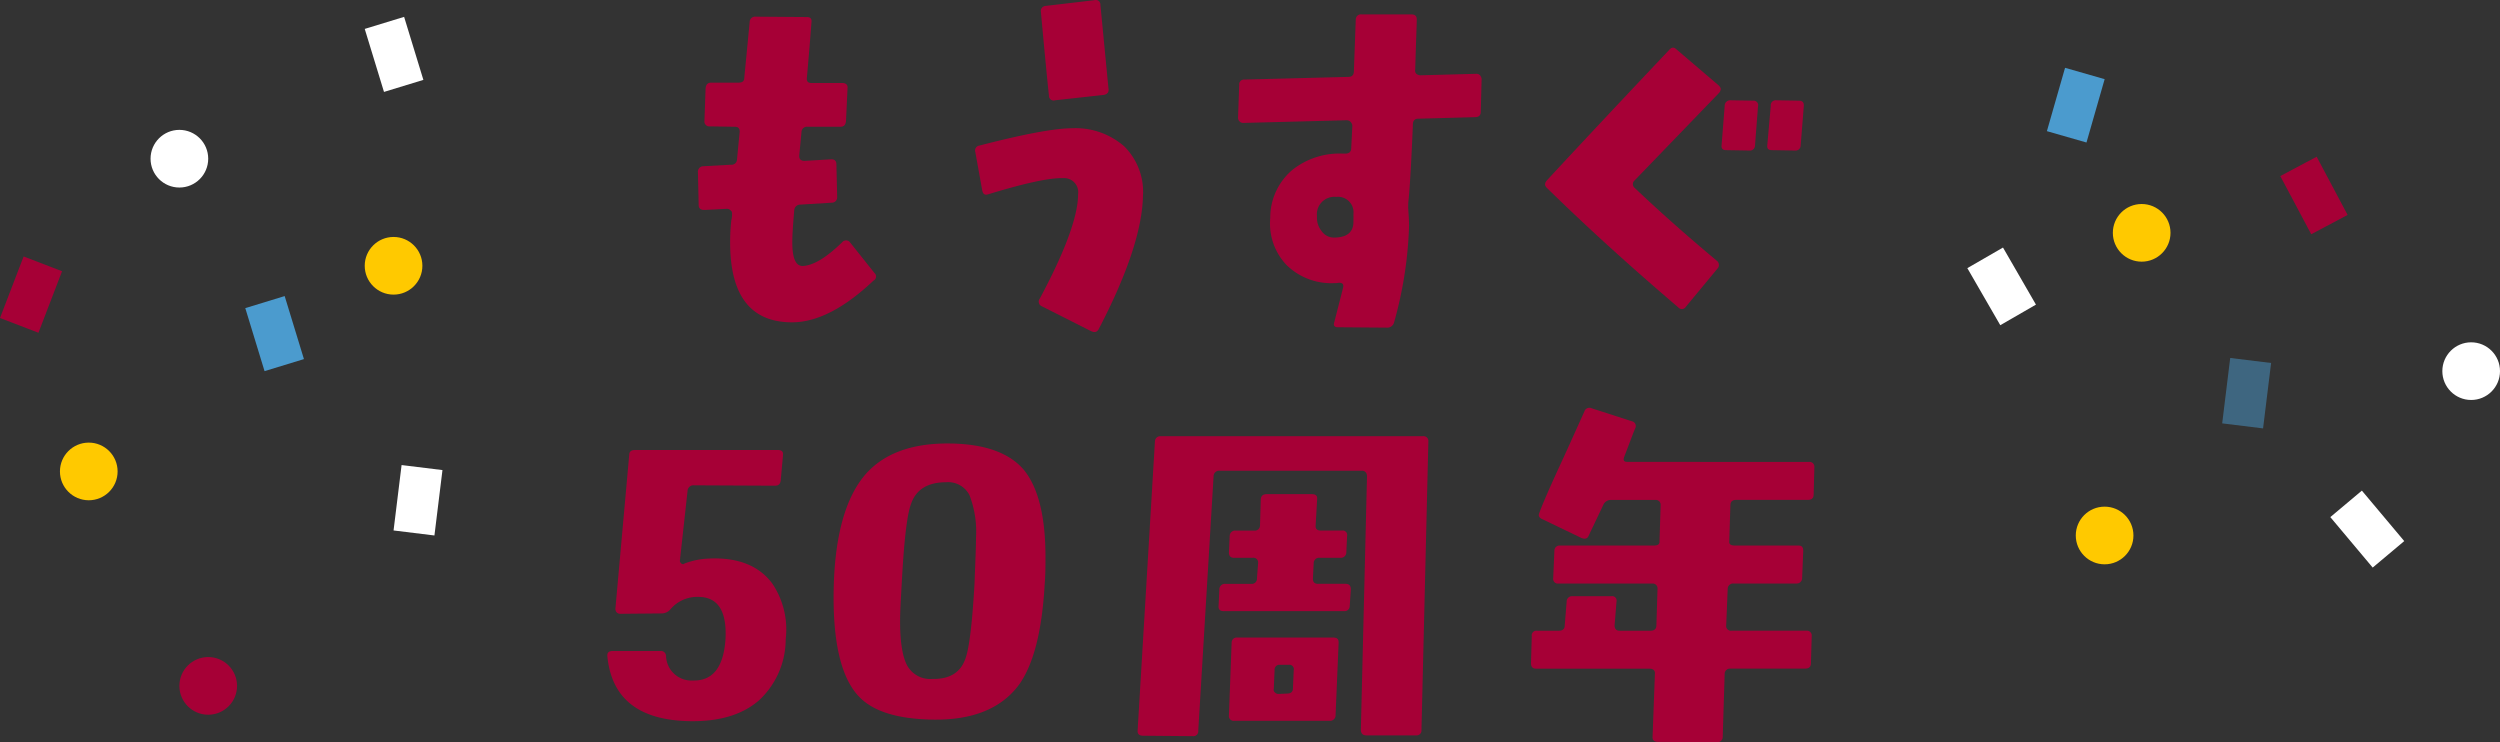 <svg xmlns="http://www.w3.org/2000/svg" xmlns:xlink="http://www.w3.org/1999/xlink" width="303.496" height="90.11" viewBox="0 0 303.496 90.11">
  <rect x="0" y="0" width="303.496" height="90.11" fill="#333333" stroke="none"/>
  <defs>
    <clipPath id="clip-path">
      <rect id="長方形_221" data-name="長方形 221" width="146.539" height="90.11" fill="#a60036"/>
    </clipPath>
  </defs>
  <g id="グループ_608" data-name="グループ 608" transform="translate(-40.504 -2402.234)">
    <rect id="長方形_228" data-name="長方形 228" width="5" height="8" transform="translate(89.256 2458.691) rotate(7)" fill="#fff"/>
    <rect id="長方形_224" data-name="長方形 224" width="5" height="8" transform="translate(70.281 2439.639) rotate(-17)" fill="#4b9bce"/>
    <rect id="長方形_230" data-name="長方形 230" width="5" height="8" transform="translate(43.371 2433.37) rotate(21)" fill="#a60036"/>
    <rect id="長方形_225" data-name="長方形 225" width="5" height="8" transform="translate(84.781 2405.743) rotate(-17)" fill="#fff"/>
    <circle id="楕円形_19" data-name="楕円形 19" cx="3.5" cy="3.5" r="3.5" transform="translate(84.781 2431)" fill="#ffc900"/>
    <circle id="楕円形_20" data-name="楕円形 20" cx="3.5" cy="3.5" r="3.5" transform="translate(47.781 2455.966)" fill="#ffc900"/>
    <circle id="楕円形_21" data-name="楕円形 21" cx="3.5" cy="3.5" r="3.5" transform="translate(58.781 2418)" fill="#fff"/>
    <circle id="楕円形_23" data-name="楕円形 23" cx="3.5" cy="3.5" r="3.5" transform="translate(62.281 2482)" fill="#a60036"/>
    <rect id="長方形_222" data-name="長方形 222" width="5" height="8" transform="translate(291.199 2410.466) rotate(16)" fill="#4b9bce"/>
    <rect id="長方形_226" data-name="長方形 226" width="5" height="8" transform="translate(317.328 2423.608) rotate(-28)" fill="#a60036"/>
    <rect id="長方形_227" data-name="長方形 227" width="5" height="8" transform="translate(311.249 2445.691) rotate(7)" fill="#4b9bce" opacity="0.5"/>
    <rect id="長方形_229" data-name="長方形 229" width="5" height="8" transform="matrix(0.766, -0.643, 0.643, 0.766, 323.401, 2465.009)" fill="#fff"/>
    <rect id="長方形_223" data-name="長方形 223" width="5" height="8" transform="translate(279.335 2434.786) rotate(-30)" fill="#fff"/>
    <circle id="楕円形_18" data-name="楕円形 18" cx="3.5" cy="3.5" r="3.5" transform="translate(297 2427)" fill="#ffc900"/>
    <circle id="楕円形_22" data-name="楕円形 22" cx="3.5" cy="3.5" r="3.5" transform="translate(292.5 2463.741)" fill="#ffc900"/>
    <g id="グループ_471" data-name="グループ 471" transform="translate(114.23 2402.235)">
      <g id="グループ_470" data-name="グループ 470" transform="translate(0 0)" clip-path="url(#clip-path)">
        <path id="パス_1405" data-name="パス 1405" d="M24.154,32.552c-3.537,3.354-6.8,5.027-9.779,5.074-5.07.047-7.632-3.164-7.632-9.682a24.937,24.937,0,0,1,.14-2.7,2.91,2.91,0,0,0,.093-.839.424.424,0,0,0-.186-.373.569.569,0,0,0-.419-.186l-2.748.14c-.462,0-.7-.186-.7-.606l-.089-3.956a.661.661,0,0,1,.652-.745l3.35-.186a.658.658,0,0,0,.741-.652l.326-3.35c0-.419-.182-.606-.6-.606l-3.028-.047a.589.589,0,0,1-.652-.652l.14-3.96c.05-.462.237-.695.7-.695h3.3c.466,0,.7-.186.7-.606l.652-6.751A.66.66,0,0,1,9.861.521l6.2.047c.415,0,.6.186.559.606-.144,1.906-.326,4.142-.559,6.751-.05.462.136.648.559.648h3.723c.466,0,.7.233.652.652l-.186,3.96c-.047.466-.233.7-.7.7h-3.96a.657.657,0,0,0-.741.648l-.28,2.888c0,.419.229.606.652.606l3.164-.186c.466-.047.7.186.7.606l.093,3.956a.646.646,0,0,1-.652.7l-3.816.233a.724.724,0,0,0-.745.7c-.144,1.677-.233,2.981-.233,3.867,0,1.953.415,2.884,1.254,2.884,1.258-.047,2.846-.978,4.8-2.884a.612.612,0,0,1,.978.047l2.931,3.676a.566.566,0,0,1-.093.932" transform="translate(8.168 1.502)" fill="#a60036"/>
        <path id="パス_1406" data-name="パス 1406" d="M26.522,39.921c-.237.419-.512.466-.936.28l-6-3.028a.607.607,0,0,1-.237-.928C22.469,30.421,24,26.186,24,23.577a1.715,1.715,0,0,0-1.859-1.953c-1.58-.05-4.612.6-9.03,1.953-.423.14-.652,0-.749-.466l-.839-4.655a.606.606,0,0,1,.512-.792c5.4-1.4,9.177-2.1,11.27-2.1a8.975,8.975,0,0,1,6.285,2.189,7.788,7.788,0,0,1,2.283,6.1c-.1,4-1.863,9.36-5.353,16.064m.6-28.4-5.908.652a.563.563,0,0,1-.749-.559c-.186-1.677-.512-5.074-.978-10.152A.618.618,0,0,1,20.05.716L25.959.021a.564.564,0,0,1,.749.559l.978,10.148c.089.466-.144.7-.563.792" transform="translate(33.153 0.003)" fill="#a60036"/>
        <path id="パス_1407" data-name="パス 1407" d="M49.193,12.274c0,.419-.229.652-.695.652l-6.895.186c-.415,0-.652.233-.652.7-.182,4.515-.369,7.539-.509,9.03a6.59,6.59,0,0,0-.047,1.3c.047.745.093,1.4.093,2a48.467,48.467,0,0,1-1.817,11.685.842.842,0,0,1-.839.652l-5.959-.047c-.419,0-.606-.186-.466-.606l1.071-4.189c.093-.419-.047-.606-.512-.606a2.64,2.64,0,0,1-.606.047A7.746,7.746,0,0,1,25.636,30.9a7.291,7.291,0,0,1-2-5.726,7.583,7.583,0,0,1,2.655-5.819,9.167,9.167,0,0,1,6.192-2h.233c.462,0,.7-.186.745-.559l.14-2.8a.73.73,0,0,0-.186-.462.647.647,0,0,0-.466-.233l-12.617.326a.583.583,0,0,1-.423-.186.6.6,0,0,1-.182-.466l.14-3.96a.575.575,0,0,1,.606-.652l12.663-.326c.419,0,.652-.229.652-.695l.229-6.289a.618.618,0,0,1,.7-.6h6.052c.419,0,.652.186.652.6,0,.652-.093,2.7-.186,6.1a.528.528,0,0,0,.14.512.852.852,0,0,0,.466.182l6.8-.182a.6.6,0,0,1,.466.182.881.881,0,0,1,.186.47ZM33.738,24.657a1.881,1.881,0,0,0-2.1-2.05,2.125,2.125,0,0,0-2.329,2.376,2.538,2.538,0,0,0,.559,1.77,1.8,1.8,0,0,0,1.491.792c1.584,0,2.376-.652,2.376-1.91Z" transform="translate(56.845 1.295)" fill="#a60036"/>
        <path id="パス_1408" data-name="パス 1408" d="M40.194,17.609a.594.594,0,0,0,.043.936q4.4,4.187,9.919,8.8a.643.643,0,0,1,.089.978l-3.816,4.608a.566.566,0,0,1-.928.093c-5.73-4.888-11.083-9.728-15.971-14.527-.28-.276-.28-.559.047-.928C33.722,13.094,38.7,7.787,44.425,1.731c.283-.322.563-.322.889,0l5.074,4.332c.233.233.326.419.233.606A.791.791,0,0,1,50.434,7Zm14.616-4.235a.61.61,0,0,1-.695.606l-2.8-.047c-.423,0-.606-.186-.559-.606l.373-4.748a.672.672,0,0,1,.741-.7l2.706.047a.554.554,0,0,1,.6.7Zm5.544,0a.617.617,0,0,1-.7.606l-2.791-.047c-.419,0-.606-.186-.559-.606l.419-4.748a.618.618,0,0,1,.7-.7l2.7.047c.47,0,.652.233.609.7Z" transform="translate(84.517 4.294)" fill="#a60036"/>
        <path id="パス_1409" data-name="パス 1409" d="M18.4,44.476c-2,1.724-4.748,2.562-8.331,2.516C3.873,46.9.519,44.29.006,39.123c-.047-.466.19-.652.652-.652H6.431a.623.623,0,0,1,.7.652,3.084,3.084,0,0,0,3.3,2.931c2.38.05,3.68-1.627,3.913-4.981q.28-5.1-3.21-5.167a4.265,4.265,0,0,0-3.5,1.537,1.377,1.377,0,0,1-1.021.466l-5.027.047a.6.6,0,0,1-.466-.186.751.751,0,0,1-.14-.419L2.658,14.678c0-.419.237-.606.7-.606H20.729c.415,0,.648.186.6.606l-.276,3.075c-.05.419-.237.652-.7.652l-9.822-.047a.709.709,0,0,0-.792.7l-.932,8.475a.472.472,0,0,0,.186.322.273.273,0,0,0,.373,0,9.184,9.184,0,0,1,2.884-.6c3.54-.186,6.145.835,7.776,3.024a9.976,9.976,0,0,1,1.63,6.751,10.124,10.124,0,0,1-3.261,7.45" transform="translate(0.001 40.557)" fill="#a60036"/>
        <path id="パス_1410" data-name="パス 1410" d="M29.587,43.154c-2.143,2.888-5.633,4.332-10.571,4.235-4.282-.089-7.263-1.021-8.987-2.931Q6.821,40.895,7.1,31.05c.186-6.238,1.491-10.707,3.863-13.455,2.186-2.469,5.493-3.727,9.919-3.727,4.375,0,7.45,1.071,9.263,3.168Q32.8,20.25,32.8,27.653c0,1.021,0,2.139-.1,3.35-.322,5.633-1.347,9.682-3.113,12.151M24.37,25.231a12.35,12.35,0,0,0-.792-5.078,2.9,2.9,0,0,0-2.842-1.58c-2.232,0-3.63.885-4.231,2.558-.516,1.3-.889,4.612-1.165,9.872-.1,1.817-.19,3.3-.19,4.468,0,2.609.326,4.426.889,5.4a3.182,3.182,0,0,0,3.024,1.58c2.046.047,3.4-.741,4-2.419q.7-1.817,1.118-9.08c.1-2.651.186-4.561.186-5.726" transform="translate(20.394 39.969)" fill="#a60036"/>
        <path id="パス_1411" data-name="パス 1411" d="M51.045,49.305a.589.589,0,0,1-.652.652H44.34c-.419,0-.652-.233-.652-.7l.745-30.73c0-.466-.233-.7-.652-.7H26.557a.676.676,0,0,0-.749.7L23.948,49.4a.591.591,0,0,1-.652.652L17.24,50c-.462,0-.695-.233-.652-.652l2.1-35.059a.65.65,0,0,1,.7-.652H51.231a.589.589,0,0,1,.652.652ZM42.337,34.22a.62.62,0,0,1-.695.652H27.019c-.415,0-.648-.186-.6-.652l.089-1.957a.675.675,0,0,1,.745-.7h3.121a.623.623,0,0,0,.7-.652l.14-1.859a.57.57,0,0,0-.652-.652H28.277c-.415,0-.606-.233-.606-.652l.093-2a.665.665,0,0,1,.745-.652h2.236a.623.623,0,0,0,.7-.652l.093-3.164c.047-.419.276-.606.741-.606h5.45c.466,0,.695.186.652.606L38.2,24.441c-.047.466.186.652.652.652h2.558a.539.539,0,0,1,.606.652l-.093,2a.661.661,0,0,1-.745.652H38.661a.648.648,0,0,0-.7.652l-.093,1.859c0,.466.186.652.652.652h3.3c.47,0,.652.233.652.7Zm-1.72,13.315a.651.651,0,0,1-.7.652H28.323a.572.572,0,0,1-.652-.652L28,38.688a.617.617,0,0,1,.7-.606H40.338c.466,0,.652.186.652.606ZM34.934,41.39H33.867a.588.588,0,0,0-.652.652l-.1,2.279a.41.41,0,0,0,.14.423.592.592,0,0,0,.423.186l1.068-.05c.466,0,.7-.233.7-.652l.093-2.186a.539.539,0,0,0-.606-.652" transform="translate(47.792 39.315)" fill="#a60036"/>
        <path id="パス_1412" data-name="パス 1412" d="M63.2,23.279c0,.419-.233.652-.7.652H53.792c-.466,0-.7.233-.7.652l-.14,4.468c0,.28.233.419.652.419h7.733c.415,0,.6.186.6.652L61.8,33.43a.653.653,0,0,1-.7.652H53.466a.65.65,0,0,0-.7.652l-.182,4.422a.569.569,0,0,0,.652.652h9.076a.589.589,0,0,1,.652.652l-.093,3.3c0,.419-.233.652-.7.652h-9.08a.643.643,0,0,0-.695.652L52.162,52.7a.643.643,0,0,1-.695.652L44.3,53.31c-.466,0-.7-.233-.652-.652l.28-7.589c.047-.419-.19-.652-.7-.652H29.487c-.415,0-.6-.233-.6-.652l.093-3.3a.569.569,0,0,1,.652-.652h2.651c.466,0,.7-.233.7-.652l.233-2.888a.648.648,0,0,1,.7-.652h4.752a.536.536,0,0,1,.6.652l-.233,2.888c0,.419.186.652.609.652h3.766c.466,0,.7-.233.7-.652l.136-4.422a.587.587,0,0,0-.648-.652H32.235a.57.57,0,0,1-.652-.652l.144-3.308a.62.62,0,0,1,.695-.652H43.784c.462,0,.7-.14.7-.419l.14-4.468a.591.591,0,0,0-.652-.652H38.664a1,1,0,0,0-.978.559l-1.817,3.816c-.14.326-.419.419-.885.233L30.236,26.26c-.326-.14-.466-.373-.373-.652.326-.932,1.165-2.888,2.558-5.912.885-1.91,1.863-4.1,2.935-6.471a.642.642,0,0,1,.885-.419l4.888,1.58a.587.587,0,0,1,.419.839c-.14.28-.559,1.444-1.351,3.494-.14.419-.047.6.423.6H62.639a.588.588,0,0,1,.648.652Z" transform="translate(83.248 36.754)" fill="#a60036"/>
      </g>
    </g>
    <circle id="楕円形_53" data-name="楕円形 53" cx="3.5" cy="3.5" r="3.5" transform="translate(337 2443.79)" fill="#fff"/>
  </g>
</svg>
